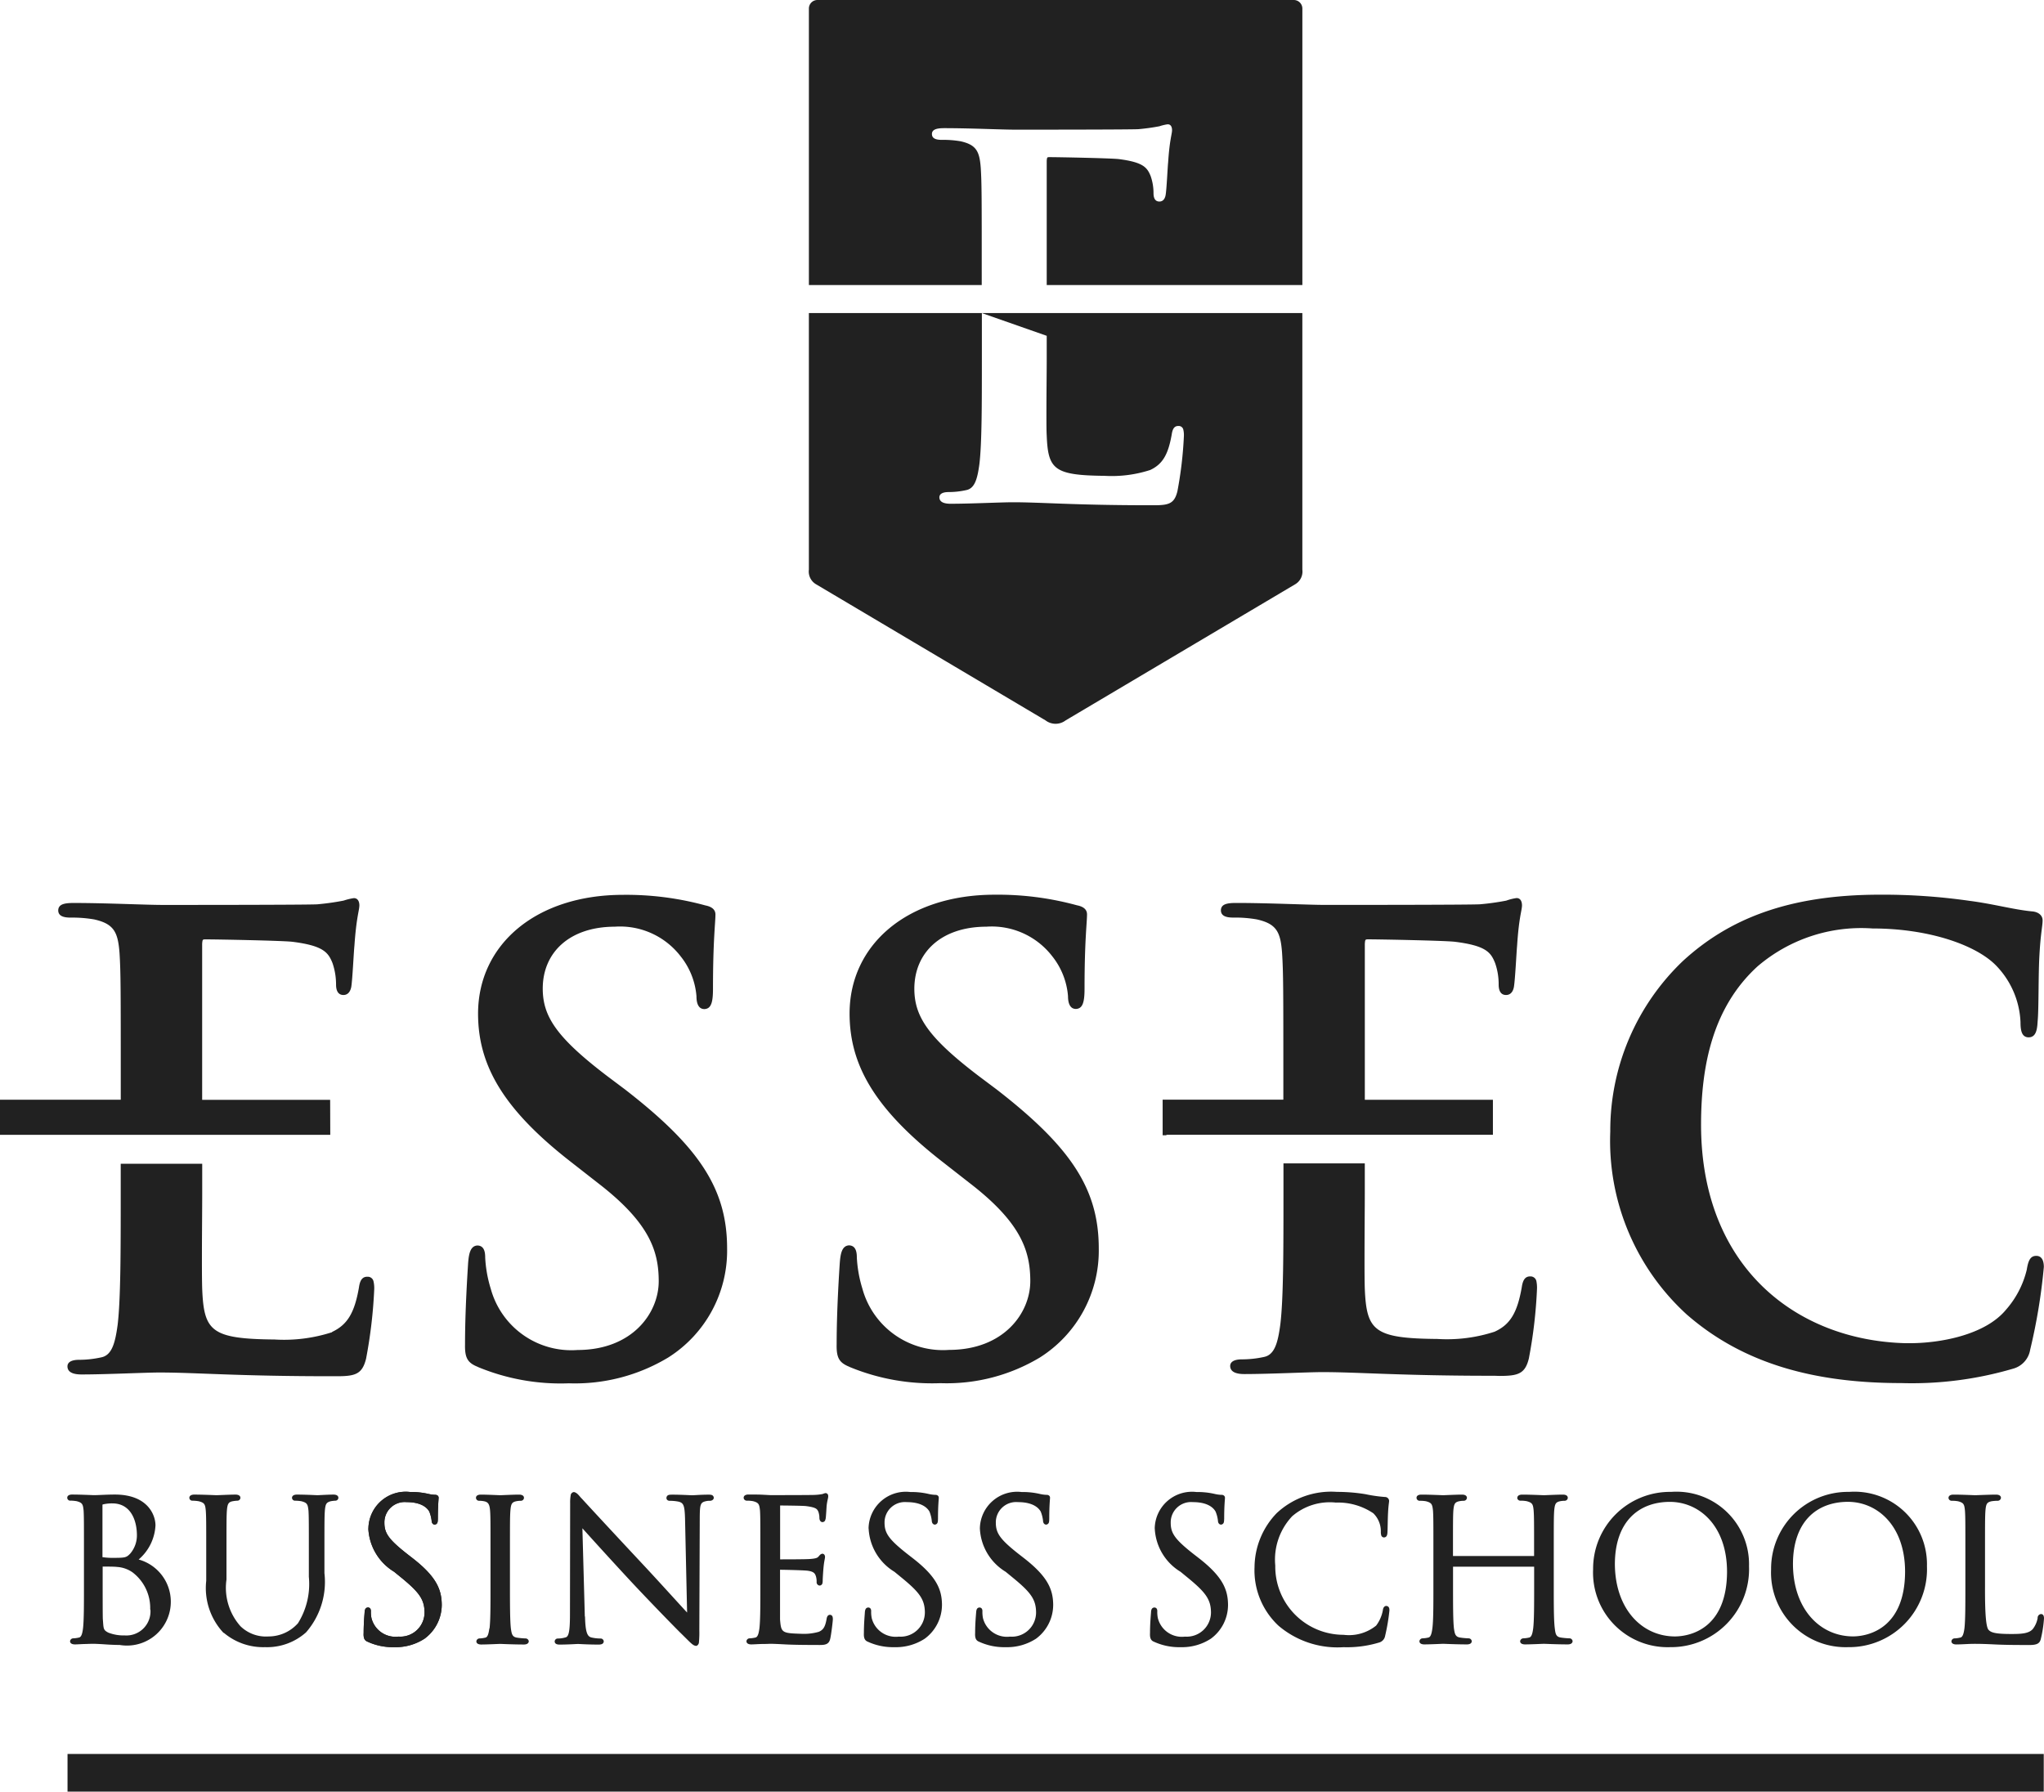 <svg xmlns="http://www.w3.org/2000/svg" id="Logo_essec_noir" data-name="Logo essec noir" width="104.791" height="91.86" viewBox="0 0 104.791 91.86"><g id="Group_130" data-name="Group 130" transform="translate(0 45.873)"><path id="Path_1" data-name="Path 1" d="M76.632,62.373a7.891,7.891,0,0,1-2.942.374c-3.245-.029-3.629-.413-3.72-2.574-.011-.305-.014-.836-.014-1.443,0-1.215.014-2.754.014-3.472V53.746H65.8v1.512c0,2.919,0,5.426-.161,6.745-.124.926-.288,1.562-.844,1.668a5.294,5.294,0,0,1-1.127.122c-.379,0-.6.117-.6.343.007.31.32.411.727.411,1.267,0,3.272-.1,4-.1,1.865,0,4,.188,8.79.188.109,0,.211.007.306.007.945,0,1.3-.112,1.491-.9a24.378,24.378,0,0,0,.415-3.541,1.661,1.661,0,0,0-.033-.433.306.306,0,0,0-.308-.228c-.278-.007-.388.211-.438.551-.225,1.291-.583,1.912-1.378,2.277M24.5,64.184a11.053,11.053,0,0,0,4.666.837A9.264,9.264,0,0,0,34.255,63.7a6.477,6.477,0,0,0,3.022-5.594c0-3.045-1.423-5.2-5.235-8.153l-.89-.668c-2.63-2-3.324-3.077-3.327-4.5,0-1.853,1.37-3.169,3.687-3.176A3.92,3.92,0,0,1,34.9,43.135a3.75,3.75,0,0,1,.806,2.038c0,.383.111.66.407.66.351-.014.44-.355.44-1.041,0-2.471.125-3.379.126-3.807,0-.278-.227-.41-.513-.466a15.368,15.368,0,0,0-4.241-.543c-4.441.008-7.409,2.54-7.416,6.086,0,2.6,1.229,4.853,4.729,7.583l1.46,1.141c2.619,2.027,3.07,3.472,3.073,5,0,1.633-1.35,3.523-4.16,3.527a4.282,4.282,0,0,1-4.451-3.14,6.5,6.5,0,0,1-.285-1.592c0-.243-.029-.622-.405-.626-.36.023-.435.434-.471.908-.031.506-.158,2.411-.158,4.161-.015.694.131.947.658,1.156m19.051,0h0a11.052,11.052,0,0,0,4.665.834A9.269,9.269,0,0,0,53.307,63.7a6.479,6.479,0,0,0,3.024-5.594c0-3.045-1.427-5.2-5.238-8.153l-.891-.668c-2.631-2-3.324-3.077-3.326-4.5.007-1.853,1.375-3.169,3.688-3.176a3.916,3.916,0,0,1,3.384,1.519,3.75,3.75,0,0,1,.806,2.038c0,.381.112.66.406.66.352-.014.442-.355.442-1.041,0-2.471.127-3.379.127-3.807,0-.278-.226-.41-.516-.466a15.359,15.359,0,0,0-4.238-.543c-4.44.008-7.411,2.54-7.419,6.083,0,2.6,1.233,4.855,4.731,7.588l1.46,1.141c2.619,2.025,3.071,3.47,3.074,5,0,1.633-1.351,3.523-4.163,3.527a4.28,4.28,0,0,1-4.445-3.14,6.56,6.56,0,0,1-.285-1.592c0-.243-.031-.622-.406-.628-.364.025-.433.436-.469.908-.033.508-.16,2.414-.16,4.163-.016.694.13.945.654,1.156M17.027,62.4a7.987,7.987,0,0,1-2.946.375c-3.242-.032-3.625-.415-3.714-2.577-.011-.306-.015-.834-.015-1.443,0-1.217.015-2.752.015-3.473V53.763H6.189v1.515c0,2.915,0,5.424-.158,6.745-.126.924-.29,1.563-.848,1.669a5.269,5.269,0,0,1-1.125.124c-.379,0-.6.112-.6.34.006.309.312.411.723.411,1.272,0,3.272-.1,4-.1,1.865,0,3.994.191,8.787.191l.309,0c.945,0,1.294-.109,1.491-.9a24.884,24.884,0,0,0,.417-3.541,1.551,1.551,0,0,0-.037-.429.3.3,0,0,0-.309-.231c-.278-.007-.388.207-.436.547-.224,1.292-.585,1.911-1.377,2.282m-.1-11.9H10.364v-8c.017-.218.028-.218.134-.227.628,0,3.969.063,4.494.124,1.582.2,1.833.542,2.053,1.086a3.392,3.392,0,0,1,.184,1.111c0,.281.09.529.375.531s.378-.264.406-.422c.063-.4.126-1.789.16-2.1.1-1.461.251-1.812.254-2.071,0-.154-.051-.372-.281-.374a3.056,3.056,0,0,0-.525.127,13.1,13.1,0,0,1-1.356.191c-.589.031-6.91.031-7.924.031-.881,0-2.882-.1-4.567-.1-.464,0-.775.061-.786.376,0,.3.286.374.631.374a6.606,6.606,0,0,1,1.212.093c1.019.228,1.219.653,1.3,1.726.063,1.01.063,1.9.063,6.719v.8H0v1.8H.187v0H16.932ZM59.8,52.277H76.538V50.483H69.971v-8c.017-.213.026-.216.135-.226.626,0,3.966.064,4.49.126,1.582.2,1.834.537,2.053,1.086a3.28,3.28,0,0,1,.184,1.108c0,.285.09.534.378.534s.378-.263.405-.421c.065-.4.131-1.791.162-2.1.093-1.466.249-1.813.251-2.073,0-.155-.05-.376-.28-.376a2.611,2.611,0,0,0-.525.131,12.709,12.709,0,0,1-1.358.189c-.588.031-6.906.031-7.921.031-.882,0-2.887-.1-4.565-.1-.467,0-.777.055-.787.374,0,.3.282.376.627.376a6.391,6.391,0,0,1,1.218.094c1.015.227,1.214.652,1.291,1.724.065,1.01.065,1.9.065,6.719v.8l-6.188,0v1.825H59.8ZM86.519,61.53l.06-.069-.06.069c2.911,2.524,6.583,3.479,10.942,3.479a18.383,18.383,0,0,0,5.742-.737,1.209,1.209,0,0,0,.88-.977,29.78,29.78,0,0,0,.7-4.24c0-.259-.071-.561-.375-.568s-.422.215-.5.707a4.793,4.793,0,0,1-1.063,2.051c-1.088,1.321-3.433,1.722-4.947,1.719l-.213,0c-5.6-.148-10.46-3.907-10.476-11.172v-.026c0-3.058.608-6.026,2.89-8.117A8.178,8.178,0,0,1,96,41.7c2.9,0,5.359.859,6.372,1.94a4.429,4.429,0,0,1,1.214,2.858c0,.433.061.772.407.785.372,0,.448-.35.471-.815.064-.642.032-2.383.094-3.424.062-1.109.161-1.475.161-1.75.007-.24-.186-.446-.557-.471-.941-.092-1.957-.379-3.171-.537a31.267,31.267,0,0,0-4.611-.318c-4.744,0-7.784,1.277-10.088,3.387a12.013,12.013,0,0,0-3.737,8.754,12.049,12.049,0,0,0,3.962,9.421M3.462,85.955H104.778V84.024H3.462ZM77.784,70.891a.158.158,0,0,0,.165.148,1.631,1.631,0,0,1,.313.024c.3.078.335.156.365.489.022.313.022.587.022,2.143v.18H74.491V73.7c0-1.556,0-1.83.018-2.143.03-.347.073-.44.3-.489a1.221,1.221,0,0,1,.232-.024.161.161,0,0,0,.165-.148c0-.135-.143-.168-.244-.168-.3,0-.931.031-.974.031s-.675-.031-1.123-.031c-.1,0-.243.031-.243.168a.157.157,0,0,0,.164.148,1.7,1.7,0,0,1,.318.024c.3.078.328.156.363.489.02.313.02.587.02,2.143V75.44c0,.955,0,1.74-.052,2.145-.04.295-.093.457-.218.474a1.483,1.483,0,0,1-.282.038.165.165,0,0,0-.164.147c0,.132.141.164.246.164.3,0,.93-.031.972-.031s.674.031,1.221.031c.116,0,.239-.037.244-.164a.164.164,0,0,0-.162-.147,3.658,3.658,0,0,1-.435-.04c-.241-.037-.275-.179-.317-.469-.046-.407-.046-1.193-.046-2.147V74.424h4.158V75.44c0,.955,0,1.74-.049,2.147-.039.293-.094.455-.22.472a1.448,1.448,0,0,1-.281.038.169.169,0,0,0-.168.147c0,.133.145.164.248.164.3,0,.93-.031.971-.031s.677.031,1.225.031c.114,0,.236-.037.246-.164a.162.162,0,0,0-.165-.147,3.722,3.722,0,0,1-.435-.04c-.246-.037-.278-.177-.313-.469-.053-.407-.053-1.193-.053-2.147V73.7c0-1.556,0-1.83.021-2.143.032-.347.072-.44.3-.489a1.189,1.189,0,0,1,.232-.024.16.16,0,0,0,.166-.148c0-.137-.143-.168-.247-.168-.3,0-.932.031-.974.031s-.673-.031-1.12-.031c-.1,0-.246.032-.246.168M90.8,74.557a3.823,3.823,0,0,0,3.943,3.992A3.994,3.994,0,0,0,98.79,74.4,3.719,3.719,0,0,0,94.8,70.588a3.939,3.939,0,0,0-4,3.969m6.869.117c-.007,2.848-1.8,3.314-2.658,3.324-1.734,0-3.09-1.439-3.09-3.72.007-2.142,1.193-3.174,2.814-3.18,1.52,0,2.929,1.232,2.934,3.576M85.615,78.549A4,4,0,0,0,89.668,74.4a3.72,3.72,0,0,0-3.993-3.812,3.939,3.939,0,0,0-4,3.969,3.822,3.822,0,0,0,3.941,3.992M85.606,71.1c1.521,0,2.93,1.232,2.935,3.576-.007,2.848-1.792,3.314-2.661,3.324-1.73,0-3.082-1.439-3.089-3.72.009-2.142,1.195-3.174,2.814-3.18m15.107,6.49c-.04.293-.1.455-.219.469a1.349,1.349,0,0,1-.284.04.166.166,0,0,0-.164.145c0,.135.145.166.242.166.155,0,.375-.011.575-.021s.367-.01.4-.01c.287,0,.595.01,1.011.031s.937.029,1.654.029a1.226,1.226,0,0,0,.129,0c.406,0,.528-.1.577-.333a6.175,6.175,0,0,0,.157-1.018.351.351,0,0,0-.02-.146.134.134,0,0,0-.131-.09.192.192,0,0,0-.174.205,1.29,1.29,0,0,1-.24.552c-.2.246-.6.267-1.135.265-.775,0-1.007-.072-1.129-.2-.135-.111-.2-.761-.194-2.215V73.7c0-1.556,0-1.83.021-2.143.031-.347.069-.435.314-.489a2.255,2.255,0,0,1,.311-.024.167.167,0,0,0,.171-.148c0-.135-.145-.168-.248-.168-.3,0-1.027.031-1.074.031s-.671-.031-1.119-.031c-.1,0-.243.031-.248.168a.16.16,0,0,0,.166.148,1.736,1.736,0,0,1,.318.024c.3.078.328.156.36.489.021.313.021.587.021,2.143V75.44c0,.955,0,1.74-.048,2.147m-32.239-6.45a3.23,3.23,0,0,1,1.931.546,1.282,1.282,0,0,1,.388.948.658.658,0,0,0,.02.182.15.15,0,0,0,.149.111c.15-.014.166-.152.172-.287.011-.158.011-.7.032-1.025.02-.358.047-.463.052-.562a.209.209,0,0,0-.209-.2A7.409,7.409,0,0,1,70,70.705a9.04,9.04,0,0,0-1.455-.117,4.088,4.088,0,0,0-3.089,1.087,4.029,4.029,0,0,0-1.139,2.77,3.881,3.881,0,0,0,1.23,3.006,4.666,4.666,0,0,0,3.333,1.1,5.676,5.676,0,0,0,1.82-.238.428.428,0,0,0,.312-.343,10.1,10.1,0,0,0,.22-1.3c0-.081,0-.215-.156-.235-.118,0-.173.122-.18.22a1.856,1.856,0,0,1-.345.789,2.217,2.217,0,0,1-1.671.472,3.5,3.5,0,0,1-3.5-3.551,3.243,3.243,0,0,1,.869-2.53,2.951,2.951,0,0,1,2.224-.7m-49.59,1.326a2.744,2.744,0,0,0,1.322,2.222l.449.366c.851.709,1.106,1.067,1.111,1.722a1.242,1.242,0,0,1-1.336,1.236,1.267,1.267,0,0,1-1.385-.946,1.555,1.555,0,0,1-.03-.351.253.253,0,0,0-.024-.125.142.142,0,0,0-.131-.071c-.139.011-.157.139-.166.239-.009.16-.049.561-.049,1.062-.016.251.033.388.2.453a3.091,3.091,0,0,0,1.372.28,2.707,2.707,0,0,0,1.549-.434,2.159,2.159,0,0,0,.883-1.721c0-.82-.3-1.475-1.486-2.4l-.278-.216c-.953-.749-1.174-1.069-1.176-1.6a1.04,1.04,0,0,1,1.134-1.065c.886,0,1.111.391,1.166.482a1.794,1.794,0,0,1,.121.466c0,.063.026.2.164.205.162-.032.15-.164.156-.313,0-.678.038-.991.038-1.056a.135.135,0,0,0-.053-.121.191.191,0,0,0-.131-.037,1.665,1.665,0,0,1-.331-.045,3.941,3.941,0,0,0-.942-.1,1.912,1.912,0,0,0-2.142,1.874m6.2,5.123c-.041.295-.093.457-.22.474a1.485,1.485,0,0,1-.28.038.166.166,0,0,0-.166.147c0,.132.142.164.244.164.3,0,.933-.031.973-.031s.677.031,1.224.031c.114,0,.239-.038.246-.164a.166.166,0,0,0-.166-.147,3.722,3.722,0,0,1-.435-.04c-.244-.037-.275-.179-.316-.469-.046-.407-.048-1.193-.048-2.147V73.7c0-1.556,0-1.83.022-2.143.029-.347.072-.44.3-.489a1.207,1.207,0,0,1,.233-.024.158.158,0,0,0,.164-.148c0-.135-.142-.168-.244-.168-.3,0-.93.031-.974.031s-.671-.031-1-.031c-.1,0-.243.032-.243.168a.157.157,0,0,0,.163.148,1.205,1.205,0,0,1,.286.032c.177.046.25.15.275.481.021.313.021.587.021,2.143V75.44c0,.955,0,1.74-.049,2.145m-13.62.231a3.12,3.12,0,0,0,2.106.733h.007a3,3,0,0,0,2.1-.759,3.936,3.936,0,0,0,.942-3.035V73.7c0-1.556,0-1.83.021-2.143.031-.347.073-.427.3-.489a1.626,1.626,0,0,1,.228-.028.156.156,0,0,0,.166-.145c0-.135-.141-.168-.244-.168-.3,0-.774.032-.834.031s-.606-.031-1.054-.031c-.1,0-.243.032-.246.168a.155.155,0,0,0,.168.145,2,2,0,0,1,.314.028c.3.078.328.156.364.489.018.313.018.587.018,2.143v1.241a3.8,3.8,0,0,1-.556,2.379A2.018,2.018,0,0,1,13.769,78a1.873,1.873,0,0,1-1.442-.525,2.968,2.968,0,0,1-.716-2.391V73.7c0-1.556,0-1.83.02-2.143.029-.347.075-.445.293-.489a1.808,1.808,0,0,1,.236-.028.156.156,0,0,0,.165-.145c0-.135-.143-.168-.247-.168-.3,0-.9.032-.982.031s-.693-.031-1.143-.031c-.1,0-.243.032-.246.168a.155.155,0,0,0,.169.145,1.977,1.977,0,0,1,.313.028c.3.078.331.156.362.489.022.313.022.587.022,2.143v1.447a3.359,3.359,0,0,0,.89,2.673m18.519-.846-.124-4.52c.443.494,1.431,1.585,2.437,2.67,1.058,1.137,2.484,2.592,2.6,2.7.53.519.618.638.782.659h.011c.071,0,.145-.1.145-.183a5.2,5.2,0,0,0,.02-.609l.022-5.822c.007-.611.029-.74.3-.8a.769.769,0,0,1,.22-.024c.087,0,.194-.047.2-.157-.022-.163-.169-.156-.265-.158-.411,0-.745.032-.845.031s-.582-.031-1.033-.031c-.107.006-.257-.014-.285.158a.148.148,0,0,0,.036.108.174.174,0,0,0,.132.049,2.314,2.314,0,0,1,.465.046c.25.068.3.205.32.862l.106,4.821c-.432-.465-1.37-1.507-2.23-2.429-1.53-1.636-3.013-3.239-3.156-3.4-.115-.1-.23-.317-.414-.348a.183.183,0,0,0-.168.168,2.18,2.18,0,0,0-.028.413l-.009,5.691c0,.917-.071,1.151-.236,1.182a1.352,1.352,0,0,1-.382.055.16.16,0,0,0-.166.145c0,.15.16.166.244.166.45,0,.873-.031.952-.031s.489.031,1.054.031c.115,0,.257-.018.266-.166a.16.16,0,0,0-.165-.145,2.134,2.134,0,0,1-.475-.055c-.2-.056-.3-.251-.321-1.072M3.607,71.036a2.038,2.038,0,0,1,.318.028c.3.078.328.156.362.489.017.313.017.587.017,2.142V75.44c0,.955,0,1.74-.048,2.145-.037.295-.093.457-.219.474a1.5,1.5,0,0,1-.279.038.166.166,0,0,0-.166.147c0,.132.143.164.246.164.154,0,.383-.021.576-.021.21-.01.378-.01.4-.01.034,0,.314.01.6.031s.607.029.724.029a2.247,2.247,0,0,0,.97-4.382,2.462,2.462,0,0,0,.863-1.75c0-.534-.4-1.578-2.075-1.58-.46,0-.849.031-1.082.031-.041,0-.673-.031-1.124-.031-.1,0-.242.031-.243.168a.153.153,0,0,0,.165.145m4.1,5.587a1.235,1.235,0,0,1-1.314,1.323,2.181,2.181,0,0,1-.836-.14c-.277-.14-.25-.2-.29-.7-.009-.138-.009-1.377-.009-2.138v-.552c.172,0,.63,0,.735.018a1.556,1.556,0,0,1,.792.274A2.3,2.3,0,0,1,7.7,76.623M5.253,73.912V71.245s.011-.013.052-.021a2.048,2.048,0,0,1,.458-.046c.906,0,1.251.815,1.256,1.623a1.436,1.436,0,0,1-.336.943c-.2.216-.273.223-.841.227a3.542,3.542,0,0,1-.59-.037h0Zm33.03-2.873a1.7,1.7,0,0,1,.318.024c.3.078.329.156.363.489.018.313.018.587.018,2.143V75.44c0,.955,0,1.74-.049,2.147-.039.293-.093.455-.219.472a1.448,1.448,0,0,1-.281.038.165.165,0,0,0-.164.145c0,.135.141.166.243.166.156,0,.385-.021.578-.021s.378-.01.4-.01c.147,0,.383.01.769.031s.939.029,1.685.029a1.227,1.227,0,0,0,.126,0c.285,0,.441-.068.495-.326.053-.228.131-.887.133-.985a.493.493,0,0,0-.011-.123.142.142,0,0,0-.134-.112c-.124,0-.163.119-.177.222-.072.4-.168.55-.4.65a2.77,2.77,0,0,1-.919.1c-.982-.028-1.01-.065-1.066-.731,0-.064,0-.241,0-.455,0-.429,0-1.016,0-1.242v-.854c.207,0,1.145.022,1.395.047.365.044.4.165.444.287a.924.924,0,0,1,.036.3.169.169,0,0,0,.154.176.153.153,0,0,0,.147-.131.68.68,0,0,0,.011-.148c0-.057.021-.43.04-.622.028-.326.076-.475.079-.566a.2.2,0,0,0-.031-.11.139.139,0,0,0-.1-.057c-.117.02-.142.087-.216.16-.055.064-.169.092-.409.111-.207.02-1.33.02-1.546.02V71.286c.2,0,1.181.011,1.325.03.534.069.572.153.635.288a.972.972,0,0,1,.054.321c0,.083.038.214.166.214.138-.023.135-.126.154-.176.022-.135.042-.569.051-.663.03-.275.077-.371.081-.475,0-.049,0-.154-.129-.176a.544.544,0,0,0-.153.047,2.645,2.645,0,0,1-.415.047c-.224.011-2.206.011-2.273.011l-.4-.021c-.224-.01-.492-.01-.722-.01-.1,0-.24.031-.244.168a.16.16,0,0,0,.165.148" transform="translate(0 -39.968)" fill="#212121"></path><path id="Path_2" data-name="Path 2" d="M16.484,68.52a2.745,2.745,0,0,0,1.322,2.222l.449.366c.851.709,1.106,1.067,1.111,1.722a1.242,1.242,0,0,1-1.336,1.236,1.267,1.267,0,0,1-1.385-.946,1.555,1.555,0,0,1-.03-.351.253.253,0,0,0-.024-.125.14.14,0,0,0-.131-.071c-.139.011-.157.138-.166.238-.009.161-.051.562-.051,1.063-.015.251.034.388.2.453a3.088,3.088,0,0,0,1.372.28,2.716,2.716,0,0,0,1.549-.434,2.159,2.159,0,0,0,.883-1.721c0-.82-.3-1.475-1.486-2.4l-.278-.216c-.953-.749-1.174-1.069-1.176-1.6a1.042,1.042,0,0,1,1.134-1.066c.886,0,1.111.393,1.166.483a1.794,1.794,0,0,1,.121.466c0,.063.026.2.164.205.162-.032.15-.164.156-.313,0-.678.038-.991.038-1.056a.138.138,0,0,0-.053-.122.2.2,0,0,0-.131-.036,1.762,1.762,0,0,1-.331-.045,3.889,3.889,0,0,0-.942-.1,1.912,1.912,0,0,0-2.142,1.874" transform="translate(2.4 -36.025)" fill="#212121"></path><path id="Path_3" data-name="Path 3" d="M43.8,68.52a2.742,2.742,0,0,0,1.322,2.222l.446.366c.854.709,1.11,1.067,1.113,1.722a1.242,1.242,0,0,1-1.337,1.236,1.269,1.269,0,0,1-1.385-.946,1.616,1.616,0,0,1-.029-.351.241.241,0,0,0-.024-.125.141.141,0,0,0-.132-.071c-.137.011-.155.138-.164.238-.011.161-.053.562-.053,1.063-.014.251.034.388.2.453a3.081,3.081,0,0,0,1.372.28,2.721,2.721,0,0,0,1.549-.434,2.159,2.159,0,0,0,.88-1.721c0-.82-.3-1.475-1.484-2.4l-.278-.216c-.953-.749-1.175-1.069-1.178-1.6a1.041,1.041,0,0,1,1.134-1.066c.886,0,1.111.393,1.167.483a1.839,1.839,0,0,1,.119.466c0,.063.026.2.164.205.162-.032.15-.164.155-.313,0-.678.039-.991.039-1.056a.138.138,0,0,0-.051-.122.2.2,0,0,0-.132-.036,1.759,1.759,0,0,1-.332-.045,3.876,3.876,0,0,0-.94-.1A1.912,1.912,0,0,0,43.8,68.52" transform="translate(6.436 -36.025)" fill="#212121"></path><path id="Path_4" data-name="Path 4" d="M51.611,68.52a2.745,2.745,0,0,0,1.322,2.222l.446.366c.853.709,1.11,1.067,1.114,1.722a1.244,1.244,0,0,1-1.335,1.236,1.268,1.268,0,0,1-1.388-.946,1.555,1.555,0,0,1-.03-.351.263.263,0,0,0-.022-.125.145.145,0,0,0-.132-.071c-.14.011-.16.138-.166.238-.009.161-.052.562-.052,1.063-.014.251.034.388.2.453a3.086,3.086,0,0,0,1.37.28,2.705,2.705,0,0,0,1.548-.434,2.147,2.147,0,0,0,.881-1.721c0-.82-.3-1.475-1.483-2.4l-.279-.216c-.954-.749-1.176-1.069-1.176-1.6a1.042,1.042,0,0,1,1.136-1.066c.884,0,1.109.393,1.163.483a1.708,1.708,0,0,1,.122.466c0,.063.026.2.164.205.162-.032.148-.164.156-.313,0-.678.04-.991.04-1.056a.143.143,0,0,0-.055-.122.19.19,0,0,0-.13-.036,1.748,1.748,0,0,1-.332-.045,3.893,3.893,0,0,0-.943-.1,1.912,1.912,0,0,0-2.141,1.874" transform="translate(7.591 -36.025)" fill="#212121"></path><path id="Path_5" data-name="Path 5" d="M38.831,68.52a2.744,2.744,0,0,0,1.323,2.222l.446.366c.854.709,1.109,1.067,1.114,1.722a1.244,1.244,0,0,1-1.337,1.236,1.268,1.268,0,0,1-1.387-.946,1.555,1.555,0,0,1-.03-.351.251.251,0,0,0-.023-.125.14.14,0,0,0-.131-.071c-.138.011-.158.138-.168.238-.008.161-.05.562-.05,1.063-.014.251.036.388.2.453a3.089,3.089,0,0,0,1.37.28,2.711,2.711,0,0,0,1.549-.434,2.161,2.161,0,0,0,.884-1.721c0-.82-.3-1.475-1.488-2.4l-.278-.216c-.953-.749-1.175-1.069-1.178-1.6a1.043,1.043,0,0,1,1.136-1.066c.884,0,1.111.393,1.166.483a1.792,1.792,0,0,1,.119.466c0,.063.026.2.164.205.162-.032.149-.164.155-.313,0-.678.04-.991.04-1.056a.144.144,0,0,0-.053-.122.2.2,0,0,0-.132-.036,1.762,1.762,0,0,1-.331-.045,3.872,3.872,0,0,0-.941-.1,1.912,1.912,0,0,0-2.143,1.874" transform="translate(5.702 -36.025)" fill="#212121"></path></g><g id="Group_129" data-name="Group 129" transform="translate(41.469)"><path id="Path_6" data-name="Path 6" d="M61.429,27.138V13.983H44.992l3.332,1.168v1.207c0,.574-.015,1.8-.015,2.767,0,.486,0,.908.015,1.149.07,1.726.374,2.03,2.962,2.056a6.4,6.4,0,0,0,2.346-.3c.634-.3.918-.787,1.1-1.819.04-.272.125-.443.348-.437a.24.24,0,0,1,.246.184,1.222,1.222,0,0,1,.03.343,20.017,20.017,0,0,1-.333,2.825c-.155.626-.435.712-1.188.712h-.248c-3.817,0-5.517-.153-7-.153-.578,0-2.173.077-3.19.077-.326,0-.572-.08-.576-.327,0-.182.174-.273.476-.273a4.113,4.113,0,0,0,.9-.1c.443-.085.575-.595.675-1.33.127-1.053.127-3.053.127-5.377V13.983H36.13V27.138a.756.756,0,0,0,.358.746l11.773,6.984h0a.851.851,0,0,0,1.035,0h0l11.776-6.984a.756.756,0,0,0,.357-.746" transform="translate(-36.13 2.067)" fill="#212121"></path><path id="Path_7" data-name="Path 7" d="M60.988,0H36.569a.437.437,0,0,0-.438.438V14.615h8.861v-.638c0-3.843,0-4.552-.049-5.356-.063-.856-.222-1.195-1.034-1.377a5.273,5.273,0,0,0-.97-.073c-.274,0-.5-.06-.5-.3s.258-.3.628-.3c1.344,0,2.938.077,3.643.077.807,0,5.848,0,6.316-.025a10.752,10.752,0,0,0,1.08-.15,2.364,2.364,0,0,1,.418-.1c.187,0,.225.177.225.3,0,.205-.125.484-.2,1.649-.028.25-.075,1.36-.129,1.675-.022.127-.09.336-.321.336s-.3-.2-.3-.425a2.645,2.645,0,0,0-.148-.884c-.177-.434-.374-.706-1.633-.867-.422-.048-3.085-.1-3.585-.1-.086.009-.093.009-.109.182v6.377H61.43V.438A.44.44,0,0,0,60.988,0" transform="translate(-36.13)" fill="#212121"></path></g></svg>
